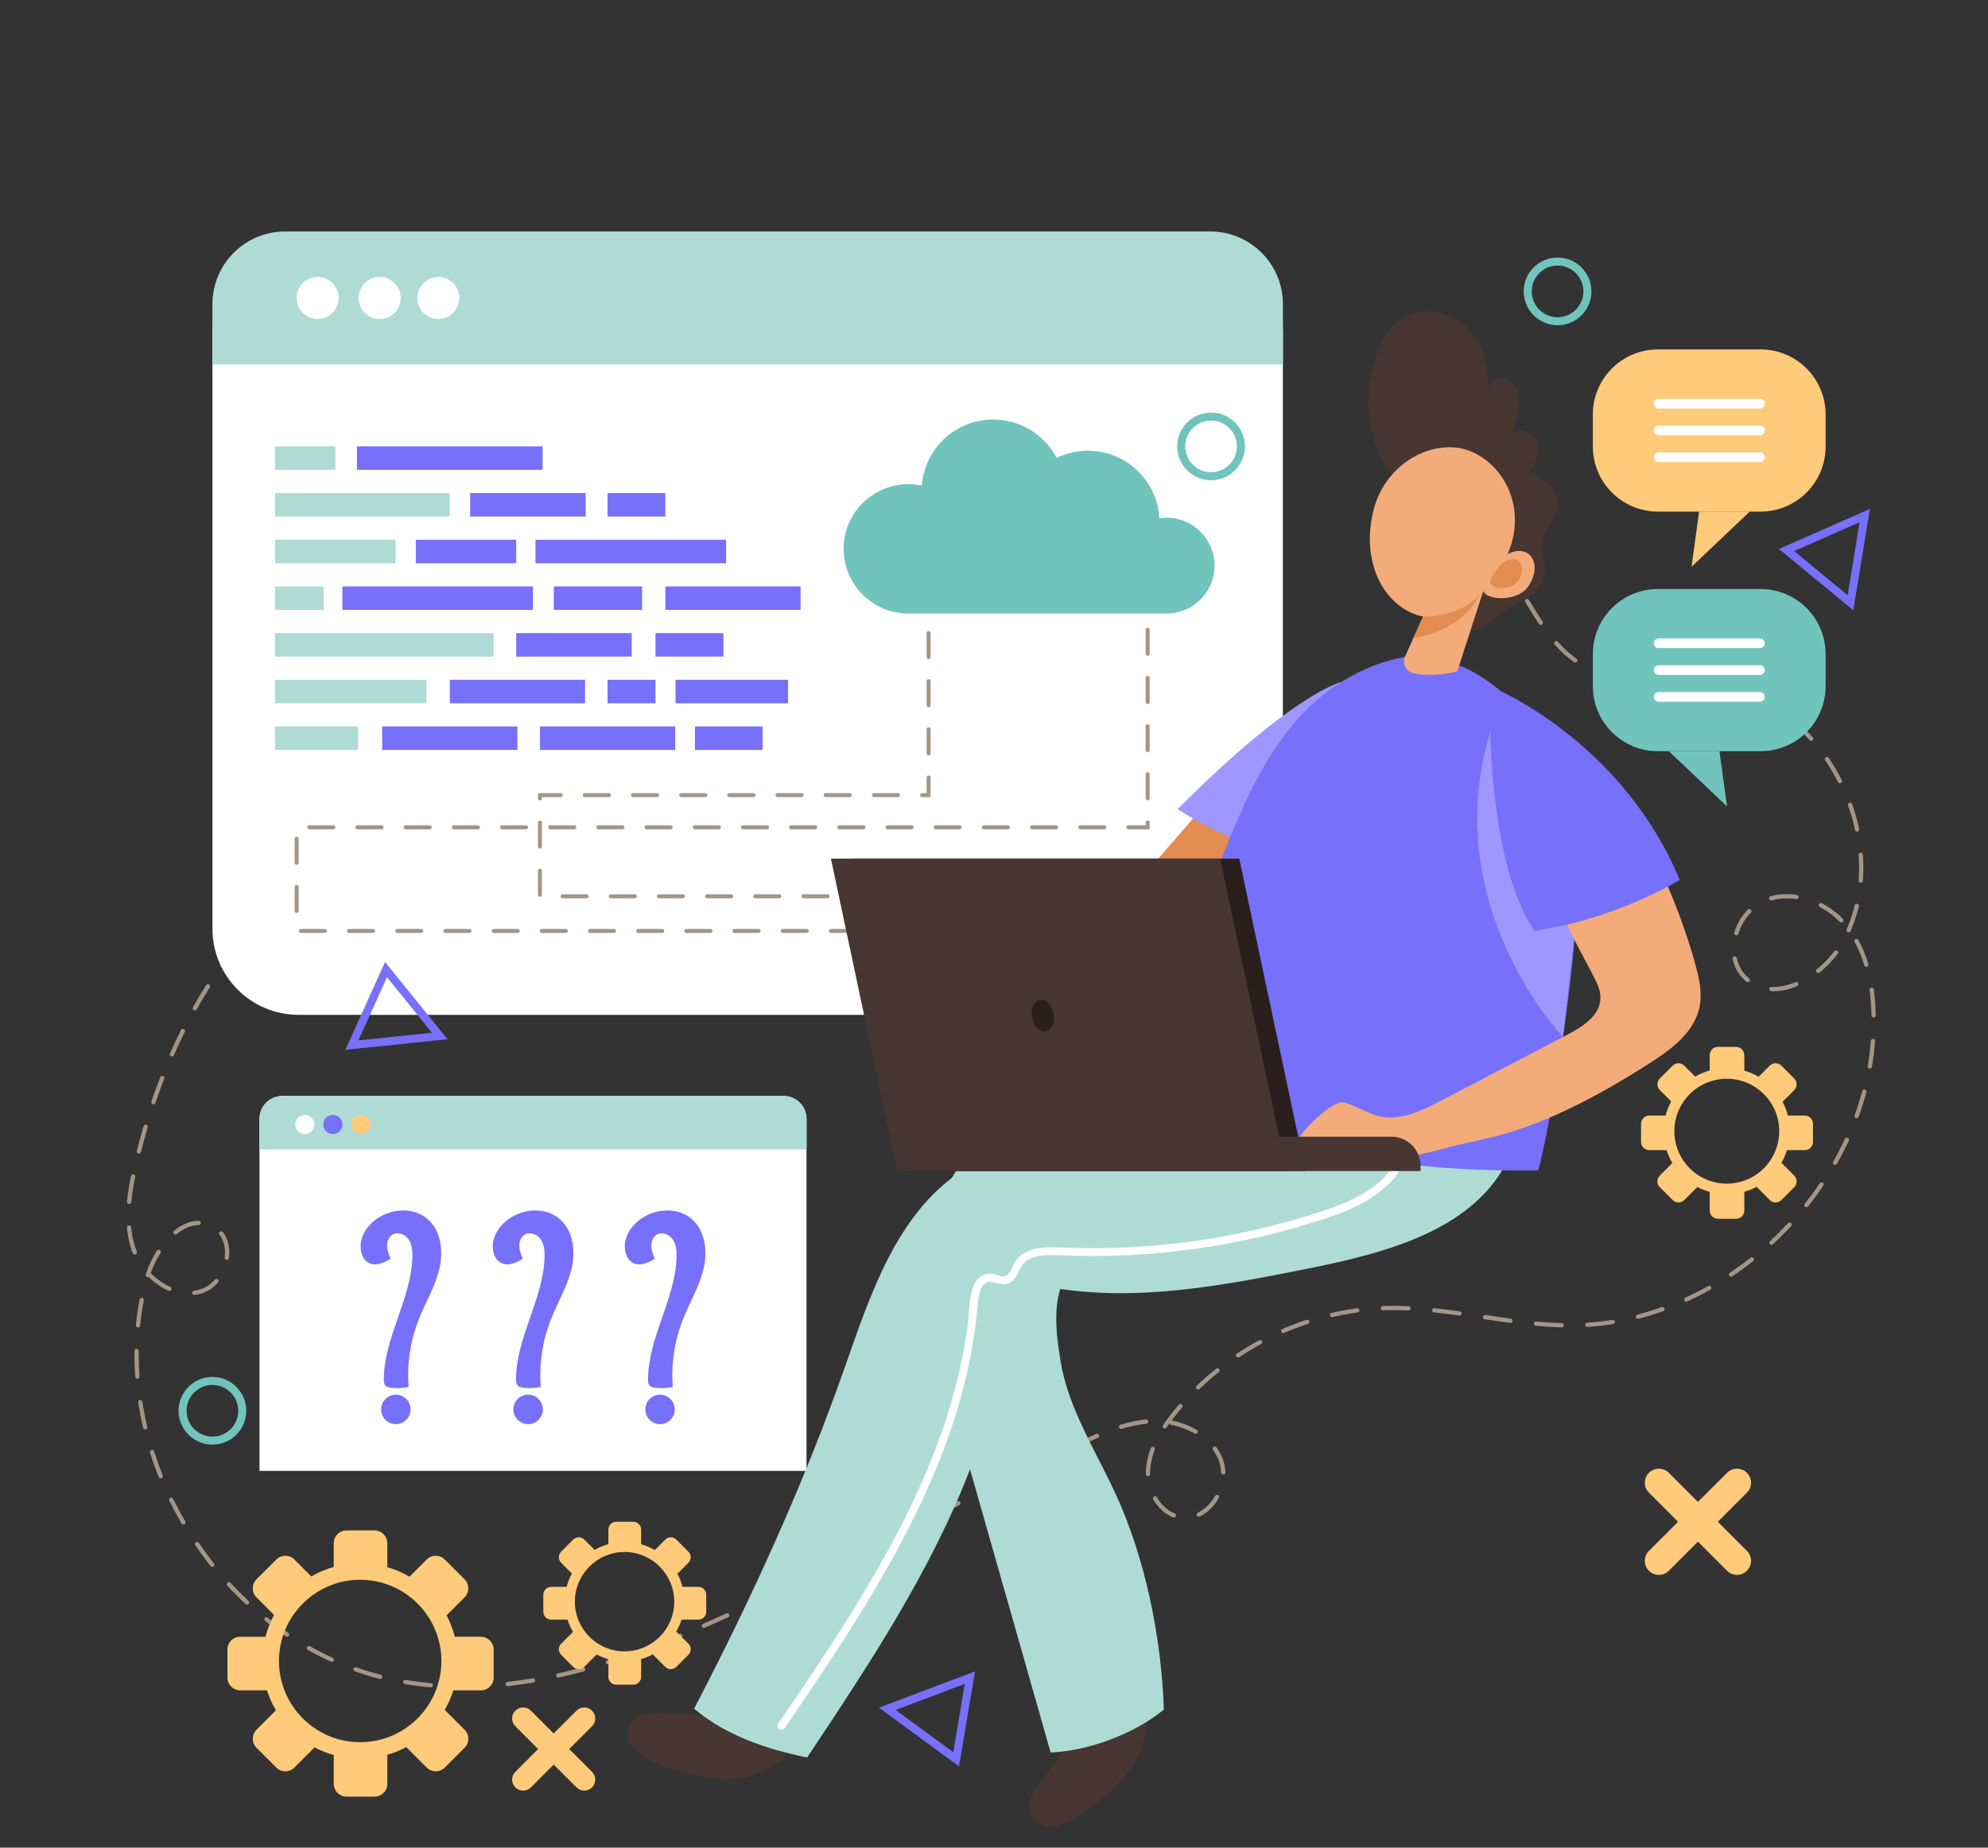 <svg width="170" height="158" viewBox="0 0 170 158" fill="none" xmlns="http://www.w3.org/2000/svg">
<rect x="0" y="0" width="170" height="158" fill="#333333" stroke="none"/>
<g clip-path="url(#clip0_594_10087)">
<path d="M39.562 144.414C39.383 144.414 39.204 144.413 39.025 144.41C38.924 144.408 38.843 144.325 38.845 144.224C38.847 144.122 38.915 144.046 39.031 144.044C39.754 144.056 40.486 144.044 41.214 144.006C41.309 144.004 41.401 144.079 41.406 144.18C41.411 144.281 41.333 144.367 41.232 144.372C40.677 144.4 40.115 144.414 39.562 144.414ZM36.836 144.296C36.83 144.296 36.825 144.296 36.819 144.295C36.082 144.23 35.345 144.136 34.627 144.017C34.528 144.001 34.46 143.907 34.477 143.807C34.493 143.707 34.586 143.639 34.687 143.656C35.396 143.774 36.124 143.866 36.852 143.931C36.953 143.94 37.027 144.029 37.018 144.13C37.009 144.224 36.93 144.296 36.836 144.296ZM43.411 144.193C43.319 144.193 43.24 144.124 43.229 144.031C43.218 143.93 43.29 143.84 43.391 143.828C44.1 143.749 44.828 143.646 45.554 143.523C45.655 143.508 45.748 143.573 45.765 143.673C45.782 143.772 45.715 143.867 45.615 143.884C44.883 144.007 44.148 144.112 43.432 144.192C43.425 144.193 43.418 144.193 43.411 144.193ZM32.507 143.574C32.492 143.574 32.477 143.573 32.462 143.569C31.754 143.389 31.042 143.173 30.346 142.927C30.251 142.893 30.201 142.789 30.234 142.693C30.268 142.598 30.373 142.549 30.468 142.582C31.153 142.824 31.855 143.037 32.552 143.214C32.65 143.238 32.709 143.338 32.684 143.436C32.663 143.519 32.589 143.574 32.507 143.574ZM47.739 143.464C47.655 143.464 47.58 143.405 47.561 143.32C47.539 143.221 47.601 143.124 47.7 143.102C48.39 142.949 49.105 142.773 49.824 142.58C49.921 142.554 50.022 142.612 50.048 142.709C50.074 142.807 50.017 142.907 49.919 142.933C49.195 143.128 48.475 143.305 47.779 143.459C47.765 143.462 47.752 143.464 47.739 143.464ZM51.98 142.328C51.902 142.328 51.83 142.278 51.805 142.199C51.775 142.102 51.829 142 51.925 141.97C52.604 141.758 53.303 141.527 54.004 141.282C54.1 141.249 54.204 141.299 54.238 141.395C54.271 141.49 54.221 141.595 54.125 141.628C53.42 141.874 52.716 142.107 52.034 142.319C52.016 142.325 51.997 142.328 51.98 142.328ZM28.372 142.115C28.347 142.115 28.321 142.11 28.296 142.099C27.633 141.796 26.97 141.458 26.326 141.095C26.238 141.046 26.207 140.934 26.257 140.846C26.306 140.758 26.417 140.727 26.506 140.777C27.14 141.135 27.794 141.467 28.448 141.766C28.54 141.808 28.581 141.916 28.539 142.008C28.508 142.075 28.442 142.115 28.372 142.115ZM56.127 140.883C56.053 140.883 55.984 140.838 55.956 140.765C55.92 140.671 55.967 140.565 56.062 140.529C56.721 140.277 57.407 140.004 58.099 139.719C58.191 139.681 58.299 139.726 58.338 139.819C58.376 139.913 58.332 140.02 58.238 140.058C57.544 140.344 56.855 140.617 56.193 140.871C56.171 140.879 56.148 140.883 56.127 140.883ZM24.55 139.962C24.515 139.962 24.479 139.952 24.448 139.931C23.845 139.523 23.246 139.081 22.669 138.618C22.59 138.555 22.577 138.44 22.641 138.361C22.704 138.283 22.819 138.269 22.898 138.333C23.468 138.789 24.058 139.225 24.653 139.628C24.737 139.684 24.759 139.798 24.702 139.882C24.666 139.934 24.609 139.962 24.55 139.962ZM60.19 139.215C60.12 139.215 60.052 139.174 60.023 139.105C59.982 139.012 60.025 138.904 60.117 138.864C60.788 138.572 61.456 138.273 62.121 137.969C62.213 137.929 62.321 137.968 62.363 138.06C62.405 138.152 62.364 138.261 62.272 138.303C61.605 138.607 60.936 138.906 60.263 139.2C60.24 139.21 60.215 139.215 60.19 139.215ZM64.19 137.395C64.121 137.395 64.055 137.356 64.024 137.289C63.981 137.198 64.02 137.089 64.112 137.046C64.776 136.733 65.436 136.416 66.094 136.099C66.184 136.055 66.294 136.093 66.338 136.184C66.382 136.276 66.344 136.385 66.253 136.429C65.594 136.747 64.933 137.063 64.268 137.377C64.243 137.389 64.216 137.395 64.19 137.395ZM21.123 137.221C21.078 137.221 21.034 137.204 20.998 137.171C20.464 136.672 19.941 136.144 19.442 135.602C19.374 135.528 19.378 135.412 19.453 135.344C19.527 135.275 19.643 135.28 19.712 135.354C20.204 135.889 20.721 136.41 21.248 136.904C21.322 136.973 21.326 137.089 21.257 137.163C21.221 137.201 21.172 137.221 21.123 137.221ZM68.251 135.457L68.148 135.304L68.068 135.139L68.092 135.128L70.041 134.174C70.131 134.129 70.241 134.167 70.285 134.258C70.33 134.349 70.292 134.458 70.201 134.503L68.251 135.457ZM18.15 133.991C18.096 133.991 18.043 133.968 18.007 133.922C17.552 133.35 17.111 132.751 16.697 132.144C16.64 132.06 16.661 131.946 16.745 131.89C16.828 131.832 16.942 131.854 16.999 131.938C17.409 132.538 17.844 133.129 18.294 133.695C18.357 133.774 18.343 133.889 18.264 133.952C18.23 133.979 18.19 133.991 18.15 133.991ZM72.094 133.556C72.026 133.556 71.961 133.519 71.929 133.453C71.885 133.362 71.922 133.253 72.013 133.208L73.986 132.243C74.077 132.198 74.186 132.236 74.231 132.327C74.276 132.418 74.238 132.527 74.147 132.572L72.174 133.537C72.148 133.55 72.121 133.556 72.094 133.556ZM76.04 131.625C75.972 131.625 75.907 131.588 75.875 131.523C75.83 131.432 75.868 131.322 75.959 131.278L77.932 130.313C78.022 130.268 78.132 130.305 78.177 130.397C78.221 130.487 78.184 130.597 78.093 130.641L76.12 131.607C76.094 131.619 76.066 131.625 76.04 131.625ZM15.676 130.366C15.613 130.366 15.552 130.333 15.518 130.275C15.149 129.641 14.798 128.986 14.476 128.327C14.431 128.236 14.469 128.126 14.56 128.082C14.65 128.037 14.76 128.075 14.805 128.166C15.123 128.817 15.47 129.464 15.834 130.09C15.885 130.178 15.855 130.29 15.768 130.34C15.739 130.358 15.707 130.366 15.676 130.366ZM100.38 129.768C100.358 129.768 100.335 129.764 100.312 129.754C99.629 129.479 99.044 128.954 98.619 128.236C98.568 128.149 98.596 128.037 98.683 127.985C98.77 127.933 98.882 127.963 98.933 128.049C99.318 128.698 99.841 129.17 100.449 129.415C100.542 129.452 100.588 129.56 100.55 129.653C100.522 129.724 100.453 129.768 100.38 129.768ZM102.51 129.703C102.442 129.703 102.376 129.665 102.345 129.599C102.301 129.508 102.34 129.398 102.432 129.355C103.016 129.076 103.539 128.568 103.906 127.924C103.955 127.837 104.067 127.805 104.155 127.856C104.243 127.905 104.274 128.018 104.223 128.105C103.82 128.813 103.24 129.374 102.589 129.685C102.564 129.697 102.537 129.703 102.51 129.703ZM79.985 129.695C79.918 129.695 79.852 129.657 79.821 129.592C79.776 129.501 79.814 129.392 79.905 129.347L81.878 128.382C81.968 128.337 82.078 128.375 82.123 128.466C82.167 128.557 82.129 128.666 82.038 128.711L80.066 129.676C80.04 129.689 80.012 129.695 79.985 129.695ZM83.931 127.764C83.864 127.764 83.798 127.727 83.767 127.662C83.722 127.571 83.76 127.461 83.851 127.417L85.824 126.452C85.914 126.408 86.024 126.444 86.069 126.536C86.113 126.626 86.076 126.736 85.984 126.78L84.012 127.746C83.986 127.758 83.958 127.764 83.931 127.764ZM13.747 126.424C13.674 126.424 13.606 126.381 13.577 126.309C13.302 125.626 13.05 124.927 12.828 124.231C12.798 124.135 12.851 124.031 12.947 124.001C13.044 123.97 13.147 124.023 13.177 124.12C13.396 124.807 13.645 125.498 13.916 126.173C13.954 126.267 13.909 126.373 13.815 126.411C13.793 126.42 13.77 126.424 13.747 126.424ZM98.172 126.237C98.073 126.237 97.991 126.159 97.989 126.059L97.987 125.936C97.987 125.88 97.988 125.823 97.991 125.767C98.016 125.142 98.154 124.495 98.402 123.844C98.438 123.75 98.544 123.701 98.638 123.738C98.733 123.774 98.78 123.88 98.744 123.974C98.51 124.588 98.38 125.196 98.356 125.782C98.354 125.833 98.353 125.885 98.353 125.936L98.355 126.049C98.357 126.15 98.277 126.234 98.177 126.237C98.175 126.237 98.173 126.237 98.172 126.237ZM104.606 126.097C104.508 126.097 104.426 126.019 104.423 125.92C104.414 125.587 104.354 125.267 104.246 124.969C104.121 124.621 103.947 124.29 103.728 123.984C103.67 123.901 103.689 123.787 103.771 123.728C103.854 123.67 103.968 123.689 104.027 123.771C104.264 124.104 104.454 124.466 104.591 124.844C104.711 125.179 104.778 125.537 104.79 125.909C104.793 126.01 104.713 126.094 104.612 126.097C104.61 126.097 104.608 126.097 104.606 126.097ZM87.877 125.834C87.809 125.834 87.744 125.797 87.712 125.731C87.668 125.641 87.705 125.531 87.796 125.487L89.769 124.521C89.86 124.478 89.97 124.514 90.014 124.605C90.059 124.696 90.021 124.806 89.93 124.85L87.957 125.815C87.931 125.828 87.904 125.834 87.877 125.834ZM91.822 123.903C91.755 123.903 91.689 123.866 91.658 123.801C91.614 123.71 91.651 123.6 91.742 123.556C92.408 123.23 93.061 122.913 93.737 122.618C93.829 122.578 93.937 122.619 93.978 122.712C94.018 122.804 93.976 122.913 93.884 122.953C93.215 123.246 92.565 123.561 91.903 123.884C91.877 123.897 91.85 123.903 91.822 123.903ZM102.248 122.612C102.217 122.612 102.186 122.604 102.157 122.588C101.565 122.246 100.875 121.99 100.162 121.848C100.087 121.833 100.032 121.774 100.018 121.702C99.927 121.829 99.84 121.953 99.756 122.077C99.699 122.161 99.585 122.184 99.502 122.127C99.418 122.071 99.396 121.957 99.452 121.873C99.658 121.569 99.881 121.263 100.135 120.938C100.353 120.66 100.579 120.384 100.807 120.118C100.872 120.042 100.988 120.033 101.065 120.099C101.142 120.164 101.151 120.28 101.085 120.357C100.86 120.619 100.638 120.89 100.424 121.163C100.338 121.273 100.256 121.38 100.176 121.486C100.196 121.484 100.214 121.485 100.234 121.489C100.997 121.641 101.705 121.904 102.34 122.271C102.428 122.321 102.458 122.433 102.407 122.521C102.373 122.579 102.312 122.612 102.248 122.612ZM12.416 122.242C12.333 122.242 12.258 122.186 12.238 122.101C12.068 121.383 11.926 120.654 11.814 119.932C11.798 119.833 11.867 119.739 11.966 119.724C12.066 119.709 12.16 119.776 12.175 119.877C12.286 120.588 12.427 121.308 12.594 122.017C12.617 122.115 12.556 122.214 12.458 122.237C12.444 122.241 12.43 122.242 12.416 122.242ZM95.865 122.195C95.786 122.195 95.714 122.144 95.689 122.065C95.66 121.969 95.714 121.866 95.811 121.837C96.581 121.603 97.295 121.456 97.994 121.388C98.094 121.384 98.184 121.452 98.194 121.553C98.204 121.654 98.13 121.743 98.03 121.753C97.355 121.818 96.664 121.96 95.918 122.187C95.9 122.193 95.882 122.195 95.865 122.195ZM102.454 118.824C102.406 118.824 102.358 118.806 102.322 118.768C102.252 118.696 102.254 118.58 102.327 118.51C102.855 118.001 103.414 117.51 103.99 117.05C104.068 116.987 104.183 117 104.247 117.078C104.31 117.157 104.297 117.272 104.218 117.336C103.652 117.789 103.101 118.273 102.581 118.773C102.545 118.807 102.5 118.824 102.454 118.824ZM11.746 117.906C11.651 117.906 11.57 117.833 11.563 117.736C11.517 117.102 11.494 116.462 11.494 115.834C11.494 115.732 11.495 115.629 11.496 115.527C11.497 115.426 11.579 115.346 11.679 115.346C11.68 115.346 11.68 115.346 11.681 115.346C11.782 115.347 11.863 115.43 11.862 115.531C11.861 115.632 11.86 115.733 11.86 115.835C11.86 116.453 11.883 117.085 11.928 117.71C11.936 117.811 11.86 117.899 11.759 117.906C11.755 117.906 11.75 117.906 11.746 117.906ZM105.879 116.083C105.819 116.083 105.761 116.054 105.726 116.001C105.67 115.917 105.693 115.803 105.777 115.748C106.388 115.344 107.026 114.961 107.675 114.611C107.764 114.562 107.875 114.596 107.923 114.685C107.971 114.774 107.938 114.885 107.849 114.933C107.209 115.279 106.581 115.655 105.979 116.053C105.948 116.074 105.913 116.083 105.879 116.083ZM109.738 113.998C109.667 113.998 109.6 113.957 109.57 113.887C109.53 113.794 109.573 113.687 109.666 113.647C110.341 113.356 111.037 113.093 111.734 112.864C111.83 112.833 111.934 112.885 111.966 112.981C111.997 113.077 111.945 113.18 111.849 113.212C111.162 113.437 110.476 113.697 109.81 113.983C109.787 113.993 109.762 113.998 109.738 113.998ZM11.801 113.52C11.795 113.52 11.789 113.519 11.783 113.519C11.682 113.509 11.608 113.419 11.619 113.318C11.692 112.584 11.799 111.848 11.937 111.129C11.956 111.03 12.052 110.964 12.151 110.984C12.25 111.003 12.315 111.099 12.296 111.199C12.16 111.906 12.055 112.632 11.983 113.355C11.973 113.449 11.894 113.52 11.801 113.52ZM133.54 113.511C133.539 113.511 133.537 113.511 133.535 113.511C132.84 113.491 132.119 113.447 131.332 113.375C131.231 113.365 131.157 113.276 131.167 113.176C131.176 113.075 131.269 112.999 131.366 113.01C132.145 113.082 132.858 113.126 133.545 113.145C133.647 113.147 133.726 113.232 133.723 113.333C133.721 113.432 133.639 113.511 133.54 113.511ZM135.737 113.474C135.642 113.474 135.561 113.4 135.555 113.303C135.548 113.202 135.625 113.115 135.726 113.109C136.444 113.062 137.173 112.98 137.89 112.864C137.989 112.849 138.083 112.916 138.1 113.015C138.116 113.115 138.048 113.209 137.948 113.225C137.219 113.343 136.48 113.427 135.749 113.473C135.745 113.474 135.741 113.474 135.737 113.474ZM129.167 113.126C129.159 113.126 129.151 113.126 129.143 113.124C128.417 113.028 127.691 112.922 126.966 112.815C126.865 112.801 126.796 112.708 126.811 112.608C126.826 112.508 126.922 112.439 127.019 112.453C127.743 112.56 128.466 112.666 129.191 112.762C129.291 112.775 129.361 112.867 129.348 112.967C129.336 113.059 129.257 113.126 129.167 113.126ZM140.068 112.777C139.986 112.777 139.912 112.723 139.891 112.64C139.866 112.543 139.925 112.443 140.022 112.417C140.719 112.238 141.42 112.023 142.106 111.78C142.202 111.746 142.306 111.796 142.34 111.89C142.374 111.986 142.324 112.09 142.229 112.124C141.533 112.372 140.821 112.59 140.114 112.772C140.098 112.776 140.083 112.777 140.068 112.777ZM113.906 112.632C113.823 112.632 113.747 112.575 113.728 112.49C113.706 112.392 113.767 112.293 113.866 112.271C114.586 112.105 115.318 111.972 116.042 111.875C116.142 111.859 116.234 111.932 116.248 112.032C116.261 112.132 116.191 112.224 116.09 112.237C115.378 112.333 114.656 112.464 113.947 112.627C113.934 112.631 113.92 112.632 113.906 112.632ZM124.819 112.502C124.81 112.502 124.802 112.501 124.793 112.5C123.964 112.385 123.273 112.3 122.62 112.232C122.519 112.222 122.446 112.131 122.457 112.031C122.467 111.931 122.56 111.858 122.658 111.868C123.316 111.936 124.01 112.022 124.844 112.138C124.944 112.152 125.014 112.244 125 112.344C124.987 112.436 124.909 112.502 124.819 112.502ZM120.449 112.064C120.447 112.064 120.444 112.064 120.441 112.064C119.79 112.035 119.168 112.027 118.551 112.042L118.261 112.051C118.162 112.052 118.075 111.976 118.071 111.875C118.067 111.774 118.146 111.689 118.247 111.685L118.542 111.676C119.169 111.661 119.798 111.669 120.457 111.698C120.558 111.703 120.637 111.789 120.632 111.89C120.627 111.988 120.547 112.064 120.449 112.064ZM144.201 111.312C144.132 111.312 144.066 111.272 144.035 111.205C143.993 111.113 144.034 111.004 144.126 110.963C144.781 110.664 145.436 110.333 146.071 109.978C146.158 109.928 146.271 109.96 146.32 110.048C146.37 110.137 146.338 110.248 146.25 110.297C145.605 110.657 144.942 110.993 144.277 111.296C144.252 111.307 144.227 111.312 144.201 111.312ZM16.625 110.734C16.534 110.734 16.455 110.667 16.443 110.574C16.43 110.474 16.501 110.383 16.601 110.369C16.749 110.35 16.897 110.321 17.044 110.283C17.543 110.151 18.003 109.853 18.377 109.422C18.443 109.346 18.559 109.338 18.635 109.403C18.711 109.469 18.72 109.585 18.654 109.662C18.232 110.149 17.707 110.486 17.137 110.637C16.975 110.68 16.811 110.712 16.648 110.732C16.64 110.734 16.633 110.734 16.625 110.734ZM14.483 110.396C14.458 110.396 14.433 110.391 14.409 110.38C13.8 110.112 13.217 109.705 12.71 109.198C12.67 109.216 12.624 109.219 12.579 109.205C12.483 109.173 12.431 109.07 12.462 108.974C12.69 108.278 13.02 107.578 13.417 106.95C13.471 106.865 13.584 106.839 13.67 106.893C13.755 106.948 13.78 107.06 13.726 107.146C13.389 107.679 13.102 108.267 12.889 108.858C13.382 109.371 13.957 109.78 14.557 110.045C14.649 110.086 14.692 110.194 14.65 110.287C14.62 110.355 14.553 110.396 14.483 110.396ZM148.032 109.173C147.973 109.173 147.915 109.145 147.88 109.093C147.824 109.008 147.846 108.895 147.93 108.839C148.529 108.438 149.123 108.006 149.694 107.555C149.773 107.493 149.889 107.506 149.951 107.586C150.014 107.665 150 107.78 149.921 107.843C149.341 108.3 148.74 108.737 148.134 109.143C148.103 109.164 148.068 109.173 148.032 109.173ZM19.394 107.744C19.386 107.744 19.378 107.744 19.37 107.743C19.27 107.73 19.199 107.638 19.213 107.538C19.232 107.39 19.242 107.243 19.241 107.1C19.241 106.509 19.079 105.985 18.772 105.588C18.71 105.508 18.724 105.393 18.805 105.331C18.884 105.268 18.999 105.283 19.061 105.364C19.419 105.826 19.608 106.427 19.608 107.1C19.608 107.259 19.597 107.422 19.575 107.586C19.564 107.677 19.485 107.744 19.394 107.744ZM11.529 107.284C11.457 107.284 11.388 107.241 11.359 107.17C11.329 107.095 11.301 107.021 11.274 106.946C11.059 106.341 10.915 105.682 10.848 104.987C10.838 104.887 10.912 104.797 11.012 104.787C11.117 104.78 11.202 104.851 11.212 104.952C11.276 105.616 11.413 106.246 11.619 106.823C11.644 106.893 11.67 106.963 11.698 107.032C11.736 107.125 11.691 107.232 11.597 107.27C11.575 107.28 11.552 107.284 11.529 107.284ZM151.478 106.456C151.429 106.456 151.379 106.436 151.343 106.397C151.275 106.323 151.279 106.207 151.354 106.139C151.887 105.647 152.407 105.128 152.9 104.599C152.969 104.525 153.085 104.521 153.159 104.59C153.233 104.659 153.237 104.774 153.168 104.848C152.669 105.385 152.142 105.91 151.602 106.408C151.567 106.44 151.523 106.456 151.478 106.456ZM15 105.574C14.947 105.574 14.894 105.551 14.858 105.507C14.794 105.428 14.806 105.313 14.885 105.249C15.576 104.689 16.285 104.401 16.992 104.394C16.992 104.394 16.993 104.394 16.994 104.394C17.094 104.394 17.176 104.475 17.177 104.576C17.178 104.677 17.097 104.759 16.996 104.76C16.373 104.766 15.741 105.026 15.116 105.533C15.082 105.561 15.041 105.574 15 105.574ZM154.467 103.243C154.427 103.243 154.387 103.23 154.353 103.203C154.274 103.14 154.261 103.025 154.324 102.946C154.776 102.378 155.211 101.786 155.616 101.187C155.672 101.104 155.786 101.081 155.87 101.138C155.954 101.194 155.976 101.308 155.919 101.392C155.509 101.998 155.069 102.598 154.61 103.173C154.574 103.219 154.521 103.243 154.467 103.243ZM11.043 102.959C11.037 102.959 11.031 102.959 11.026 102.959C10.925 102.949 10.851 102.86 10.861 102.759C10.923 102.099 11.034 101.383 11.2 100.57C11.221 100.471 11.317 100.406 11.416 100.428C11.516 100.448 11.579 100.545 11.559 100.644C11.395 101.444 11.286 102.147 11.225 102.793C11.216 102.888 11.137 102.959 11.043 102.959ZM156.925 99.606C156.894 99.606 156.863 99.598 156.835 99.582C156.747 99.533 156.716 99.421 156.766 99.333C157.125 98.7 157.46 98.047 157.763 97.393C157.805 97.301 157.915 97.261 158.005 97.303C158.097 97.346 158.137 97.454 158.095 97.546C157.788 98.21 157.448 98.871 157.085 99.513C157.051 99.573 156.989 99.606 156.925 99.606ZM11.877 98.651C11.862 98.651 11.847 98.65 11.832 98.646C11.734 98.621 11.674 98.522 11.699 98.424C11.88 97.711 12.075 96.996 12.281 96.298C12.31 96.201 12.411 96.146 12.508 96.174C12.605 96.203 12.661 96.305 12.632 96.401C12.428 97.095 12.233 97.805 12.054 98.513C12.033 98.596 11.958 98.651 11.877 98.651ZM158.765 95.622C158.744 95.622 158.723 95.619 158.703 95.611C158.608 95.576 158.559 95.472 158.593 95.377C158.841 94.693 159.062 93.994 159.247 93.298C159.274 93.2 159.375 93.143 159.471 93.168C159.569 93.194 159.627 93.294 159.601 93.392C159.412 94.099 159.189 94.808 158.937 95.502C158.91 95.576 158.84 95.622 158.765 95.622ZM13.12 94.438C13.101 94.438 13.081 94.434 13.061 94.428C12.965 94.395 12.914 94.292 12.947 94.196C13.184 93.496 13.436 92.799 13.698 92.123C13.734 92.029 13.841 91.983 13.934 92.018C14.029 92.055 14.076 92.161 14.039 92.255C13.78 92.926 13.529 93.619 13.293 94.313C13.268 94.39 13.197 94.438 13.12 94.438ZM159.893 91.384C159.883 91.384 159.872 91.384 159.862 91.382C159.762 91.365 159.695 91.27 159.713 91.171C159.835 90.457 159.924 89.73 159.978 89.01C159.986 88.909 160.074 88.834 160.175 88.841C160.276 88.849 160.351 88.937 160.344 89.037C160.288 89.769 160.197 90.507 160.073 91.232C160.058 91.321 159.981 91.384 159.893 91.384ZM14.705 90.342C14.681 90.342 14.656 90.337 14.632 90.327C14.539 90.286 14.497 90.178 14.538 90.085C14.835 89.408 15.149 88.736 15.47 88.088C15.516 87.997 15.626 87.96 15.716 88.005C15.807 88.05 15.844 88.16 15.799 88.251C15.479 88.894 15.168 89.561 14.873 90.233C14.843 90.301 14.776 90.342 14.705 90.342ZM160.218 87.013C160.119 87.013 160.038 86.934 160.035 86.834C160.018 86.072 159.963 85.342 159.87 84.666C159.857 84.565 159.927 84.473 160.027 84.46C160.13 84.446 160.219 84.516 160.233 84.616C160.327 85.306 160.384 86.049 160.401 86.826C160.404 86.927 160.323 87.011 160.222 87.013C160.221 87.013 160.22 87.013 160.218 87.013ZM16.66 86.411C16.63 86.411 16.599 86.404 16.57 86.388C16.482 86.338 16.451 86.227 16.5 86.138C16.861 85.494 17.242 84.856 17.63 84.244C17.684 84.159 17.797 84.133 17.883 84.187C17.968 84.241 17.993 84.355 17.939 84.44C17.555 85.047 17.178 85.678 16.82 86.318C16.786 86.377 16.724 86.411 16.66 86.411ZM151.66 84.768C151.593 84.768 151.527 84.766 151.461 84.763C151.36 84.757 151.282 84.671 151.287 84.571C151.291 84.47 151.375 84.39 151.478 84.397C152.135 84.43 152.819 84.292 153.537 83.992C153.629 83.954 153.737 83.997 153.776 84.091C153.815 84.184 153.771 84.291 153.677 84.33C152.983 84.62 152.304 84.768 151.66 84.768ZM149.455 83.991C149.414 83.991 149.373 83.977 149.338 83.949C149.26 83.883 149.182 83.814 149.106 83.74C148.625 83.272 148.308 82.688 148.162 82.004C148.14 81.905 148.203 81.808 148.302 81.787C148.402 81.765 148.499 81.829 148.52 81.927C148.65 82.54 148.933 83.061 149.361 83.477C149.43 83.544 149.501 83.608 149.572 83.667C149.65 83.732 149.661 83.847 149.596 83.925C149.56 83.969 149.508 83.991 149.455 83.991ZM155.48 83.21C155.427 83.21 155.374 83.187 155.338 83.142C155.274 83.064 155.287 82.948 155.365 82.885C155.928 82.431 156.43 81.912 156.859 81.343C156.92 81.262 157.035 81.246 157.115 81.307C157.196 81.368 157.212 81.483 157.151 81.563C156.705 82.156 156.181 82.697 155.595 83.17C155.561 83.197 155.521 83.21 155.48 83.21ZM19.012 82.705C18.976 82.705 18.938 82.694 18.906 82.671C18.824 82.612 18.805 82.497 18.864 82.415C19.295 81.815 19.746 81.225 20.204 80.662C20.268 80.584 20.384 80.572 20.461 80.636C20.54 80.7 20.552 80.815 20.488 80.893C20.034 81.45 19.588 82.034 19.161 82.628C19.125 82.678 19.069 82.705 19.012 82.705ZM159.595 82.677C159.516 82.677 159.444 82.626 159.419 82.547C159.203 81.827 158.926 81.157 158.596 80.557C158.547 80.468 158.579 80.357 158.668 80.308C158.756 80.259 158.868 80.291 158.916 80.38C159.259 81.003 159.546 81.697 159.77 82.441C159.799 82.538 159.744 82.64 159.648 82.669C159.63 82.675 159.612 82.677 159.595 82.677ZM148.475 79.98C148.457 79.98 148.439 79.978 148.42 79.972C148.324 79.941 148.271 79.838 148.301 79.742C148.534 79.006 148.932 78.333 149.453 77.796C149.523 77.724 149.639 77.721 149.712 77.792C149.784 77.862 149.786 77.978 149.716 78.051C149.235 78.547 148.866 79.17 148.65 79.853C148.625 79.931 148.553 79.98 148.475 79.98ZM158.085 79.73C158.06 79.73 158.036 79.725 158.012 79.715C157.919 79.675 157.876 79.567 157.917 79.475C158.2 78.818 158.43 78.128 158.6 77.423C158.624 77.325 158.722 77.263 158.821 77.288C158.919 77.312 158.98 77.411 158.956 77.509C158.781 78.234 158.544 78.944 158.253 79.62C158.223 79.689 158.155 79.73 158.085 79.73ZM21.787 79.304C21.742 79.304 21.698 79.288 21.662 79.255C21.588 79.186 21.584 79.071 21.653 78.996C22.157 78.455 22.681 77.928 23.211 77.431C23.285 77.362 23.4 77.366 23.469 77.44C23.539 77.513 23.535 77.629 23.461 77.698C22.937 78.19 22.419 78.71 21.921 79.246C21.885 79.284 21.836 79.304 21.787 79.304ZM157.461 78.887C157.413 78.887 157.367 78.869 157.33 78.833C156.827 78.324 156.251 77.897 155.617 77.563C155.528 77.515 155.494 77.405 155.541 77.315C155.588 77.225 155.699 77.191 155.788 77.239C156.455 77.591 157.061 78.04 157.591 78.575C157.662 78.647 157.661 78.763 157.59 78.834C157.553 78.869 157.507 78.887 157.461 78.887ZM151.453 77.006C151.372 77.006 151.299 76.953 151.276 76.872C151.249 76.775 151.306 76.674 151.403 76.647C152.11 76.45 152.877 76.408 153.656 76.525C153.756 76.54 153.825 76.633 153.81 76.733C153.795 76.834 153.7 76.903 153.602 76.887C152.874 76.778 152.158 76.816 151.501 76.999C151.485 77.004 151.469 77.006 151.453 77.006ZM24.991 76.305C24.937 76.305 24.884 76.281 24.848 76.237C24.785 76.158 24.797 76.043 24.875 75.979C25.448 75.515 26.043 75.069 26.643 74.653C26.726 74.596 26.84 74.616 26.897 74.7C26.955 74.782 26.934 74.897 26.851 74.954C26.259 75.365 25.671 75.805 25.105 76.264C25.072 76.291 25.031 76.305 24.991 76.305ZM159.118 75.481C159.113 75.481 159.109 75.481 159.104 75.481C159.003 75.473 158.927 75.385 158.935 75.284C158.962 74.93 158.976 74.566 158.977 74.201C158.977 73.843 158.963 73.479 158.937 73.118C158.929 73.017 159.005 72.93 159.106 72.922C159.205 72.913 159.294 72.99 159.302 73.091C159.329 73.461 159.343 73.834 159.343 74.201C159.342 74.575 159.328 74.949 159.3 75.312C159.293 75.408 159.213 75.481 159.118 75.481ZM158.806 71.116C158.722 71.116 158.646 71.057 158.628 70.971C158.478 70.273 158.278 69.57 158.034 68.884C158 68.789 158.05 68.684 158.145 68.65C158.241 68.617 158.345 68.666 158.379 68.761C158.628 69.463 158.833 70.181 158.986 70.895C159.007 70.994 158.944 71.091 158.845 71.112C158.832 71.115 158.819 71.116 158.806 71.116ZM157.339 66.989C157.273 66.989 157.208 66.952 157.176 66.888C156.849 66.243 156.479 65.613 156.075 65.016C156.018 64.932 156.04 64.818 156.124 64.761C156.207 64.705 156.321 64.726 156.378 64.81C156.791 65.421 157.169 66.064 157.503 66.723C157.549 66.813 157.513 66.923 157.423 66.969C157.396 66.982 157.368 66.989 157.339 66.989ZM154.882 63.361C154.831 63.361 154.781 63.339 154.745 63.299C154.261 62.752 153.741 62.239 153.199 61.775C153.122 61.709 153.113 61.594 153.179 61.517C153.246 61.44 153.361 61.432 153.437 61.497C153.992 61.973 154.524 62.497 155.019 63.056C155.086 63.132 155.079 63.248 155.003 63.315C154.968 63.345 154.925 63.361 154.882 63.361ZM151.553 60.515C151.52 60.515 151.487 60.506 151.456 60.487C150.84 60.098 150.195 59.76 149.54 59.481C149.448 59.441 149.404 59.334 149.444 59.241C149.483 59.148 149.591 59.105 149.684 59.145C150.356 59.431 151.018 59.778 151.651 60.177C151.736 60.231 151.762 60.344 151.708 60.429C151.674 60.485 151.614 60.515 151.553 60.515ZM147.53 58.808C147.516 58.808 147.501 58.807 147.487 58.803C147.084 58.707 146.672 58.631 146.264 58.576C145.972 58.537 145.672 58.505 145.346 58.479C145.245 58.471 145.17 58.382 145.179 58.282C145.187 58.181 145.278 58.11 145.376 58.114C145.708 58.141 146.015 58.173 146.313 58.213C146.733 58.27 147.157 58.348 147.572 58.447C147.67 58.47 147.731 58.569 147.707 58.667C147.688 58.752 147.613 58.808 147.53 58.808ZM143.167 58.384C143.166 58.384 143.165 58.384 143.164 58.384L142.555 58.373C142.023 58.365 141.492 58.356 140.964 58.336C140.863 58.333 140.784 58.248 140.788 58.147C140.791 58.048 140.873 57.97 140.971 57.97C140.973 57.97 140.975 57.97 140.977 57.97C141.503 57.99 142.032 57.998 142.561 58.007L143.171 58.018C143.272 58.02 143.352 58.103 143.35 58.204C143.348 58.305 143.267 58.384 143.167 58.384ZM138.782 58.16C138.774 58.16 138.765 58.159 138.756 58.158C137.95 58.045 137.241 57.878 136.588 57.648C136.492 57.614 136.442 57.509 136.476 57.414C136.51 57.318 136.615 57.269 136.709 57.302C137.339 57.524 138.025 57.686 138.808 57.796C138.908 57.81 138.977 57.902 138.963 58.002C138.95 58.094 138.872 58.16 138.782 58.16ZM134.702 56.659C134.666 56.659 134.629 56.648 134.597 56.625C134.02 56.218 133.48 55.727 132.946 55.123C132.879 55.047 132.886 54.932 132.962 54.865C133.037 54.798 133.153 54.805 133.22 54.881C133.735 55.462 134.255 55.935 134.808 56.326C134.891 56.384 134.911 56.499 134.852 56.581C134.816 56.632 134.76 56.659 134.702 56.659ZM131.755 53.438C131.696 53.438 131.638 53.41 131.603 53.357C131.187 52.736 130.797 52.094 130.432 51.488C130.38 51.401 130.408 51.289 130.494 51.237C130.582 51.184 130.694 51.213 130.745 51.299C131.108 51.901 131.496 52.539 131.908 53.153C131.964 53.237 131.942 53.351 131.858 53.407C131.826 53.428 131.791 53.438 131.755 53.438ZM129.441 49.703C129.38 49.703 129.321 49.674 129.286 49.619C128.829 48.906 128.427 48.344 128.023 47.848C127.96 47.77 127.971 47.655 128.05 47.591C128.128 47.527 128.243 47.539 128.307 47.617C128.72 48.123 129.129 48.696 129.594 49.421C129.649 49.506 129.624 49.619 129.539 49.674C129.509 49.694 129.474 49.703 129.441 49.703ZM126.618 46.366C126.578 46.366 126.539 46.353 126.505 46.327C126.005 45.932 125.492 45.623 124.938 45.382C124.846 45.342 124.803 45.234 124.843 45.142C124.884 45.049 124.992 45.007 125.085 45.047C125.668 45.3 126.207 45.625 126.732 46.039C126.811 46.102 126.825 46.217 126.762 46.296C126.726 46.342 126.672 46.366 126.618 46.366Z" fill="#A39686"/>
<path d="M68.967 125.781H22.19V95.679C22.19 94.598 23.067 93.722 24.148 93.722H67.01C68.09 93.722 68.967 94.598 68.967 95.679V125.781Z" fill="white"/>
<path d="M68.967 98.288H22.19V95.679C22.19 94.598 23.067 93.722 24.148 93.722H67.01C68.09 93.722 68.967 94.598 68.967 95.679V98.288Z" fill="#AFDBD5"/>
<path d="M26.067 96.981C26.52 96.981 26.886 96.614 26.886 96.162C26.886 95.71 26.52 95.343 26.067 95.343C25.615 95.343 25.248 95.71 25.248 96.162C25.248 96.614 25.615 96.981 26.067 96.981Z" fill="white"/>
<path d="M28.465 96.981C28.918 96.981 29.285 96.614 29.285 96.162C29.285 95.71 28.918 95.343 28.465 95.343C28.013 95.343 27.646 95.71 27.646 96.162C27.646 96.614 28.013 96.981 28.465 96.981Z" fill="#7770FA"/>
<path d="M30.869 96.981C31.321 96.981 31.688 96.614 31.688 96.162C31.688 95.71 31.321 95.343 30.869 95.343C30.416 95.343 30.05 95.71 30.05 96.162C30.05 96.614 30.416 96.981 30.869 96.981Z" fill="#FFCA7A"/>
<path d="M32.843 118.226C32.827 118.136 32.824 118.04 32.824 117.949C32.841 114.359 35.16 111.097 35.264 107.508C35.279 106.981 35.236 106.423 34.94 105.987C34.643 105.551 34.018 105.302 33.566 105.574C33.24 105.77 33.092 106.178 33.103 106.559C33.115 106.939 33.259 107.301 33.401 107.654C32.884 107.946 32.289 108.248 31.721 108.072C30.886 107.814 30.671 106.68 30.956 105.853C31.702 103.687 34.835 102.719 36.593 104.275C37.756 105.304 37.927 107.091 37.548 108.597C37.169 110.102 36.344 111.452 35.782 112.899C35.079 114.706 34.789 116.673 34.941 118.606C34.451 118.707 33.945 118.731 33.447 118.674C33.272 118.655 33.084 118.618 32.964 118.487C32.898 118.414 32.862 118.323 32.843 118.226Z" fill="#7770FA"/>
<path d="M33.85 121.784C34.546 121.784 35.109 121.22 35.109 120.525C35.109 119.83 34.546 119.267 33.85 119.267C33.155 119.267 32.592 119.83 32.592 120.525C32.592 121.22 33.155 121.784 33.85 121.784Z" fill="#7770FA"/>
<path d="M44.146 118.226C44.129 118.136 44.127 118.04 44.127 117.949C44.144 114.359 46.462 111.097 46.567 107.508C46.582 106.981 46.539 106.423 46.242 105.987C45.946 105.551 45.321 105.302 44.869 105.574C44.543 105.77 44.394 106.178 44.406 106.559C44.417 106.939 44.562 107.301 44.704 107.654C44.186 107.946 43.592 108.248 43.024 108.072C42.188 107.814 41.974 106.68 42.259 105.853C43.005 103.687 46.138 102.719 47.896 104.275C49.059 105.304 49.23 107.091 48.851 108.597C48.472 110.102 47.647 111.452 47.084 112.899C46.381 114.706 46.091 116.673 46.243 118.606C45.753 118.707 45.248 118.731 44.75 118.674C44.575 118.655 44.386 118.618 44.267 118.487C44.2 118.414 44.165 118.323 44.146 118.226Z" fill="#7770FA"/>
<path d="M45.162 121.784C45.857 121.784 46.421 121.22 46.421 120.525C46.421 119.83 45.857 119.267 45.162 119.267C44.467 119.267 43.903 119.83 43.903 120.525C43.903 121.22 44.467 121.784 45.162 121.784Z" fill="#7770FA"/>
<path d="M55.434 118.226C55.417 118.136 55.415 118.04 55.415 117.949C55.432 114.359 57.75 111.097 57.855 107.508C57.87 106.981 57.827 106.423 57.53 105.987C57.234 105.551 56.609 105.302 56.157 105.574C55.831 105.77 55.682 106.178 55.694 106.559C55.706 106.939 55.85 107.301 55.992 107.654C55.474 107.946 54.88 108.248 54.312 108.072C53.477 107.814 53.262 106.68 53.547 105.853C54.293 103.687 57.426 102.719 59.184 104.275C60.347 105.304 60.518 107.091 60.139 108.597C59.76 110.102 58.935 111.452 58.373 112.899C57.669 114.706 57.379 116.673 57.531 118.606C57.041 118.707 56.536 118.731 56.038 118.674C55.863 118.655 55.674 118.618 55.555 118.487C55.488 118.414 55.453 118.323 55.434 118.226Z" fill="#7770FA"/>
<path d="M56.441 121.784C57.136 121.784 57.7 121.22 57.7 120.525C57.7 119.83 57.136 119.267 56.441 119.267C55.746 119.267 55.183 119.83 55.183 120.525C55.183 121.22 55.746 121.784 56.441 121.784Z" fill="#7770FA"/>
<path d="M102.339 86.784H25.532C21.464 86.784 18.167 83.487 18.167 79.419V28.316C18.167 24.248 21.465 20.951 25.532 20.951H102.34C106.408 20.951 109.705 24.248 109.705 28.316V79.419C109.705 83.487 106.407 86.784 102.339 86.784Z" fill="white"/>
<path d="M109.705 31.173H18.167V26.006C18.167 22.576 20.948 19.795 24.378 19.795H103.494C106.924 19.795 109.705 22.576 109.705 26.006V31.173H109.705Z" fill="#AFDBD5"/>
<path d="M27.161 27.281C28.154 27.281 28.958 26.476 28.958 25.483C28.958 24.49 28.154 23.686 27.161 23.686C26.168 23.686 25.363 24.49 25.363 25.483C25.363 26.476 26.168 27.281 27.161 27.281Z" fill="white"/>
<path d="M32.465 27.281C33.458 27.281 34.263 26.476 34.263 25.483C34.263 24.49 33.458 23.686 32.465 23.686C31.473 23.686 30.668 24.49 30.668 25.483C30.668 26.476 31.473 27.281 32.465 27.281Z" fill="white"/>
<path d="M37.477 27.281C38.47 27.281 39.275 26.476 39.275 25.483C39.275 24.49 38.47 23.686 37.477 23.686C36.484 23.686 35.68 24.49 35.68 25.483C35.68 26.476 36.484 27.281 37.477 27.281Z" fill="white"/>
<path d="M28.676 38.172H23.52V40.18H28.676V38.172Z" fill="#AFDBD5"/>
<path d="M38.462 42.164H23.52V44.172H38.462V42.164Z" fill="#AFDBD5"/>
<path d="M33.832 46.157H23.52V48.165H33.832V46.157Z" fill="#AFDBD5"/>
<path d="M27.681 50.148H23.52V52.156H27.681V50.148Z" fill="#AFDBD5"/>
<path d="M42.206 54.141H23.52V56.149H42.206V54.141Z" fill="#AFDBD5"/>
<path d="M36.461 58.132H23.52V60.14H36.461V58.132Z" fill="#AFDBD5"/>
<path d="M30.617 62.123H23.52V64.132H30.617V62.123Z" fill="#AFDBD5"/>
<path d="M46.404 38.172H30.523V40.18H46.404V38.172Z" fill="#7770FA"/>
<path d="M50.083 42.164H40.206V44.172H50.083V42.164Z" fill="#7770FA"/>
<path d="M54.018 54.141H44.142V56.149H54.018V54.141Z" fill="#7770FA"/>
<path d="M61.865 54.141H56.055V56.149H61.865V54.141Z" fill="#7770FA"/>
<path d="M56.894 42.164H51.955V44.172H56.894V42.164Z" fill="#7770FA"/>
<path d="M44.143 46.157H35.558V48.165H44.143V46.157Z" fill="#7770FA"/>
<path d="M62.088 46.157H45.791V48.165H62.088V46.157Z" fill="#7770FA"/>
<path d="M45.577 50.148H29.28V52.156H45.577V50.148Z" fill="#7770FA"/>
<path d="M54.906 50.148H47.357V52.156H54.906V50.148Z" fill="#7770FA"/>
<path d="M68.46 50.148H56.895V52.156H68.46V50.148Z" fill="#7770FA"/>
<path d="M44.245 62.123H32.68V64.132H44.245V62.123Z" fill="#7770FA"/>
<path d="M57.739 62.123H46.173V64.132H57.739V62.123Z" fill="#7770FA"/>
<path d="M65.211 62.123H59.428V64.132H65.211V62.123Z" fill="#7770FA"/>
<path d="M50.03 58.132H38.464V60.14H50.03V58.132Z" fill="#7770FA"/>
<path d="M56.054 58.132H51.955V60.14H56.054V58.132Z" fill="#7770FA"/>
<path d="M67.387 58.132H57.769V60.14H67.387V58.132Z" fill="#7770FA"/>
<path d="M99.761 44.272C99.551 44.272 99.345 44.292 99.143 44.323C98.963 41.1 96.293 38.542 93.025 38.542C92.068 38.542 91.163 38.762 90.356 39.152C89.329 37.206 87.286 35.877 84.932 35.877C81.708 35.877 79.067 38.367 78.823 41.528C78.451 41.449 78.066 41.407 77.67 41.407C74.617 41.407 72.141 43.883 72.141 46.937C72.141 49.99 74.617 52.466 77.67 52.466H99.761C102.024 52.466 103.859 50.632 103.859 48.369C103.858 46.106 102.024 44.272 99.761 44.272Z" fill="#70C4BC"/>
<path d="M77.233 79.781H75.173C75.078 79.781 75.001 79.704 75.001 79.609C75.001 79.514 75.078 79.438 75.173 79.438H77.233C77.328 79.438 77.405 79.514 77.405 79.609C77.405 79.704 77.328 79.781 77.233 79.781ZM73.112 79.781H71.052C70.957 79.781 70.88 79.704 70.88 79.609C70.88 79.514 70.957 79.438 71.052 79.438H73.112C73.207 79.438 73.284 79.514 73.284 79.609C73.284 79.704 73.207 79.781 73.112 79.781ZM68.992 79.781H66.932C66.837 79.781 66.76 79.704 66.76 79.609C66.76 79.514 66.837 79.438 66.932 79.438H68.992C69.087 79.438 69.164 79.514 69.164 79.609C69.164 79.704 69.087 79.781 68.992 79.781ZM64.872 79.781H62.811C62.716 79.781 62.639 79.704 62.639 79.609C62.639 79.514 62.716 79.438 62.811 79.438H64.872C64.966 79.438 65.043 79.514 65.043 79.609C65.043 79.704 64.966 79.781 64.872 79.781ZM60.751 79.781H58.691C58.596 79.781 58.519 79.704 58.519 79.609C58.519 79.514 58.596 79.438 58.691 79.438H60.751C60.846 79.438 60.923 79.514 60.923 79.609C60.923 79.704 60.846 79.781 60.751 79.781ZM56.631 79.781H54.571C54.476 79.781 54.399 79.704 54.399 79.609C54.399 79.514 54.476 79.438 54.571 79.438H56.631C56.726 79.438 56.803 79.514 56.803 79.609C56.803 79.704 56.725 79.781 56.631 79.781ZM52.511 79.781H50.45C50.355 79.781 50.278 79.704 50.278 79.609C50.278 79.514 50.355 79.438 50.45 79.438H52.511C52.605 79.438 52.682 79.514 52.682 79.609C52.682 79.704 52.605 79.781 52.511 79.781ZM48.39 79.781H46.33C46.235 79.781 46.158 79.704 46.158 79.609C46.158 79.514 46.235 79.438 46.33 79.438H48.39C48.485 79.438 48.562 79.514 48.562 79.609C48.562 79.704 48.485 79.781 48.39 79.781ZM44.27 79.781H42.209C42.114 79.781 42.038 79.704 42.038 79.609C42.038 79.514 42.114 79.438 42.209 79.438H44.27C44.364 79.438 44.441 79.514 44.441 79.609C44.441 79.704 44.364 79.781 44.27 79.781ZM40.149 79.781H38.089C37.994 79.781 37.917 79.704 37.917 79.609C37.917 79.514 37.994 79.438 38.089 79.438H40.149C40.244 79.438 40.321 79.514 40.321 79.609C40.321 79.704 40.244 79.781 40.149 79.781ZM36.029 79.781H33.968C33.873 79.781 33.797 79.704 33.797 79.609C33.797 79.514 33.873 79.438 33.968 79.438H36.029C36.123 79.438 36.2 79.514 36.2 79.609C36.2 79.704 36.123 79.781 36.029 79.781ZM31.908 79.781H29.848C29.753 79.781 29.677 79.704 29.677 79.609C29.677 79.514 29.753 79.438 29.848 79.438H31.908C32.003 79.438 32.08 79.514 32.08 79.609C32.08 79.704 32.003 79.781 31.908 79.781ZM27.788 79.781H25.727C25.633 79.781 25.556 79.704 25.556 79.609C25.556 79.514 25.633 79.438 25.727 79.438H27.788C27.883 79.438 27.959 79.514 27.959 79.609C27.959 79.704 27.883 79.781 27.788 79.781ZM25.368 78.081C25.273 78.081 25.196 78.004 25.196 77.909V75.849C25.196 75.754 25.273 75.677 25.368 75.677C25.463 75.677 25.54 75.754 25.54 75.849V77.909C25.54 78.004 25.463 78.081 25.368 78.081ZM25.368 73.96C25.273 73.96 25.196 73.883 25.196 73.788V71.728C25.196 71.633 25.273 71.556 25.368 71.556C25.463 71.556 25.54 71.633 25.54 71.728V73.788C25.54 73.883 25.463 73.96 25.368 73.96ZM98.31 70.921H96.496C96.401 70.921 96.324 70.844 96.324 70.749C96.324 70.654 96.401 70.577 96.496 70.577H97.967V70.332C97.967 70.237 98.044 70.16 98.138 70.16C98.233 70.16 98.31 70.237 98.31 70.332V70.921ZM94.436 70.921H92.375C92.28 70.921 92.204 70.844 92.204 70.749C92.204 70.654 92.28 70.577 92.375 70.577H94.436C94.53 70.577 94.607 70.654 94.607 70.749C94.607 70.844 94.53 70.921 94.436 70.921ZM90.315 70.921H88.255C88.16 70.921 88.083 70.844 88.083 70.749C88.083 70.654 88.16 70.577 88.255 70.577H90.315C90.41 70.577 90.487 70.654 90.487 70.749C90.487 70.844 90.41 70.921 90.315 70.921ZM86.195 70.921H84.135C84.04 70.921 83.963 70.844 83.963 70.749C83.963 70.654 84.04 70.577 84.135 70.577H86.195C86.29 70.577 86.366 70.654 86.366 70.749C86.366 70.844 86.29 70.921 86.195 70.921ZM82.074 70.921H80.014C79.919 70.921 79.842 70.844 79.842 70.749C79.842 70.654 79.919 70.577 80.014 70.577H82.074C82.169 70.577 82.246 70.654 82.246 70.749C82.246 70.844 82.169 70.921 82.074 70.921ZM77.954 70.921H75.893C75.799 70.921 75.722 70.844 75.722 70.749C75.722 70.654 75.799 70.577 75.893 70.577H77.954C78.049 70.577 78.126 70.654 78.126 70.749C78.126 70.844 78.049 70.921 77.954 70.921ZM73.834 70.921H71.773C71.678 70.921 71.602 70.844 71.602 70.749C71.602 70.654 71.678 70.577 71.773 70.577H73.834C73.928 70.577 74.005 70.654 74.005 70.749C74.005 70.844 73.928 70.921 73.834 70.921ZM69.713 70.921H67.653C67.558 70.921 67.481 70.844 67.481 70.749C67.481 70.654 67.558 70.577 67.653 70.577H69.713C69.808 70.577 69.885 70.654 69.885 70.749C69.885 70.844 69.808 70.921 69.713 70.921ZM65.593 70.921H63.532C63.437 70.921 63.361 70.844 63.361 70.749C63.361 70.654 63.437 70.577 63.532 70.577H65.593C65.688 70.577 65.764 70.654 65.764 70.749C65.764 70.844 65.688 70.921 65.593 70.921ZM61.472 70.921H59.412C59.317 70.921 59.24 70.844 59.24 70.749C59.24 70.654 59.317 70.577 59.412 70.577H61.472C61.567 70.577 61.644 70.654 61.644 70.749C61.644 70.844 61.567 70.921 61.472 70.921ZM57.352 70.921H55.291C55.197 70.921 55.12 70.844 55.12 70.749C55.12 70.654 55.197 70.577 55.291 70.577H57.352C57.447 70.577 57.523 70.654 57.523 70.749C57.523 70.844 57.447 70.921 57.352 70.921ZM53.231 70.921H51.171C51.076 70.921 50.999 70.844 50.999 70.749C50.999 70.654 51.076 70.577 51.171 70.577H53.231C53.326 70.577 53.403 70.654 53.403 70.749C53.403 70.844 53.326 70.921 53.231 70.921ZM49.111 70.921H47.05C46.956 70.921 46.879 70.844 46.879 70.749C46.879 70.654 46.956 70.577 47.05 70.577H49.111C49.206 70.577 49.283 70.654 49.283 70.749C49.283 70.844 49.206 70.921 49.111 70.921ZM44.991 70.921H42.93C42.836 70.921 42.759 70.844 42.759 70.749C42.759 70.654 42.836 70.577 42.93 70.577H44.991C45.086 70.577 45.162 70.654 45.162 70.749C45.162 70.844 45.085 70.921 44.991 70.921ZM40.87 70.921H38.81C38.715 70.921 38.639 70.844 38.639 70.749C38.639 70.654 38.715 70.577 38.81 70.577H40.87C40.965 70.577 41.042 70.654 41.042 70.749C41.042 70.844 40.965 70.921 40.87 70.921ZM36.75 70.921H34.689C34.595 70.921 34.518 70.844 34.518 70.749C34.518 70.654 34.595 70.577 34.689 70.577H36.75C36.845 70.577 36.922 70.654 36.922 70.749C36.922 70.844 36.845 70.921 36.75 70.921ZM32.629 70.921H30.569C30.474 70.921 30.398 70.844 30.398 70.749C30.398 70.654 30.474 70.577 30.569 70.577H32.629C32.724 70.577 32.801 70.654 32.801 70.749C32.801 70.844 32.724 70.921 32.629 70.921ZM28.509 70.921H26.448C26.354 70.921 26.277 70.844 26.277 70.749C26.277 70.654 26.354 70.577 26.448 70.577H28.509C28.604 70.577 28.681 70.654 28.681 70.749C28.681 70.844 28.604 70.921 28.509 70.921ZM98.139 68.443C98.044 68.443 97.967 68.366 97.967 68.271V66.211C97.967 66.116 98.044 66.039 98.139 66.039C98.234 66.039 98.311 66.116 98.311 66.211V68.271C98.31 68.366 98.234 68.443 98.139 68.443ZM98.139 64.323C98.044 64.323 97.967 64.246 97.967 64.151V62.091C97.967 61.996 98.044 61.919 98.139 61.919C98.234 61.919 98.311 61.996 98.311 62.091V64.151C98.31 64.246 98.234 64.323 98.139 64.323ZM98.139 60.203C98.044 60.203 97.967 60.126 97.967 60.031V57.97C97.967 57.876 98.044 57.799 98.139 57.799C98.234 57.799 98.311 57.876 98.311 57.97V60.031C98.31 60.125 98.234 60.203 98.139 60.203ZM98.139 56.082C98.044 56.082 97.967 56.005 97.967 55.91V53.85C97.967 53.755 98.044 53.678 98.139 53.678C98.234 53.678 98.311 53.755 98.311 53.85V55.91C98.31 56.005 98.234 56.082 98.139 56.082Z" fill="#A39686"/>
<path d="M78.654 76.817H76.949C76.854 76.817 76.778 76.74 76.778 76.645C76.778 76.55 76.854 76.473 76.949 76.473H78.654C78.749 76.473 78.825 76.55 78.825 76.645C78.825 76.74 78.749 76.817 78.654 76.817ZM74.889 76.817H72.829C72.734 76.817 72.657 76.74 72.657 76.645C72.657 76.55 72.734 76.473 72.829 76.473H74.889C74.984 76.473 75.061 76.55 75.061 76.645C75.061 76.74 74.984 76.817 74.889 76.817ZM70.769 76.817H68.708C68.613 76.817 68.537 76.74 68.537 76.645C68.537 76.55 68.613 76.473 68.708 76.473H70.769C70.864 76.473 70.94 76.55 70.94 76.645C70.94 76.74 70.864 76.817 70.769 76.817ZM66.648 76.817H64.588C64.493 76.817 64.416 76.74 64.416 76.645C64.416 76.55 64.493 76.473 64.588 76.473H66.648C66.743 76.473 66.82 76.55 66.82 76.645C66.82 76.74 66.743 76.817 66.648 76.817ZM62.528 76.817H60.467C60.373 76.817 60.296 76.74 60.296 76.645C60.296 76.55 60.373 76.473 60.467 76.473H62.528C62.623 76.473 62.699 76.55 62.699 76.645C62.699 76.74 62.623 76.817 62.528 76.817ZM58.407 76.817H56.347C56.252 76.817 56.175 76.74 56.175 76.645C56.175 76.55 56.252 76.473 56.347 76.473H58.407C58.502 76.473 58.579 76.55 58.579 76.645C58.579 76.74 58.502 76.817 58.407 76.817ZM54.287 76.817H52.226C52.132 76.817 52.055 76.74 52.055 76.645C52.055 76.55 52.132 76.473 52.226 76.473H54.287C54.382 76.473 54.459 76.55 54.459 76.645C54.459 76.74 54.382 76.817 54.287 76.817ZM50.167 76.817H48.106C48.011 76.817 47.935 76.74 47.935 76.645C47.935 76.55 48.011 76.473 48.106 76.473H50.167C50.262 76.473 50.338 76.55 50.338 76.645C50.338 76.74 50.261 76.817 50.167 76.817ZM46.172 76.691C46.077 76.691 46 76.614 46 76.519V74.459C46 74.364 46.077 74.287 46.172 74.287C46.267 74.287 46.343 74.364 46.343 74.459V76.519C46.343 76.614 46.267 76.691 46.172 76.691ZM46.172 72.571C46.077 72.571 46 72.494 46 72.399V70.339C46 70.244 46.077 70.167 46.172 70.167C46.267 70.167 46.343 70.244 46.343 70.339V72.399C46.343 72.494 46.267 72.571 46.172 72.571ZM46.172 68.45C46.077 68.45 46 68.373 46 68.278V67.823H47.948C48.043 67.823 48.12 67.9 48.12 67.995C48.12 68.09 48.043 68.166 47.948 68.166H46.343V68.279C46.343 68.373 46.267 68.45 46.172 68.45ZM79.578 68.166H78.851C78.756 68.166 78.679 68.09 78.679 67.995C78.679 67.9 78.756 67.823 78.851 67.823H79.235V66.49C79.235 66.395 79.311 66.318 79.406 66.318C79.501 66.318 79.578 66.395 79.578 66.49V68.166ZM76.791 68.166H74.731C74.636 68.166 74.559 68.09 74.559 67.995C74.559 67.9 74.636 67.823 74.731 67.823H76.791C76.886 67.823 76.963 67.9 76.963 67.995C76.963 68.09 76.886 68.166 76.791 68.166ZM72.671 68.166H70.61C70.515 68.166 70.439 68.09 70.439 67.995C70.439 67.9 70.515 67.823 70.61 67.823H72.671C72.766 67.823 72.842 67.9 72.842 67.995C72.842 68.09 72.766 68.166 72.671 68.166ZM68.55 68.166H66.49C66.395 68.166 66.318 68.09 66.318 67.995C66.318 67.9 66.395 67.823 66.49 67.823H68.55C68.645 67.823 68.722 67.9 68.722 67.995C68.722 68.09 68.645 68.166 68.55 68.166ZM64.43 68.166H62.369C62.274 68.166 62.198 68.09 62.198 67.995C62.198 67.9 62.274 67.823 62.369 67.823H64.43C64.525 67.823 64.601 67.9 64.601 67.995C64.601 68.09 64.525 68.166 64.43 68.166ZM60.31 68.166H58.249C58.154 68.166 58.078 68.09 58.078 67.995C58.078 67.9 58.154 67.823 58.249 67.823H60.31C60.404 67.823 60.481 67.9 60.481 67.995C60.481 68.09 60.404 68.166 60.31 68.166ZM56.189 68.166H54.129C54.034 68.166 53.957 68.09 53.957 67.995C53.957 67.9 54.034 67.823 54.129 67.823H56.189C56.284 67.823 56.361 67.9 56.361 67.995C56.361 68.09 56.284 68.166 56.189 68.166ZM52.069 68.166H50.008C49.913 68.166 49.837 68.09 49.837 67.995C49.837 67.9 49.913 67.823 50.008 67.823H52.069C52.163 67.823 52.24 67.9 52.24 67.995C52.24 68.09 52.163 68.166 52.069 68.166ZM79.406 64.601C79.311 64.601 79.235 64.524 79.235 64.43V62.369C79.235 62.274 79.311 62.197 79.406 62.197C79.501 62.197 79.578 62.274 79.578 62.369V64.43C79.578 64.524 79.501 64.601 79.406 64.601ZM79.406 60.481C79.311 60.481 79.235 60.404 79.235 60.309V58.249C79.235 58.154 79.311 58.077 79.406 58.077C79.501 58.077 79.578 58.154 79.578 58.249V60.309C79.578 60.404 79.501 60.481 79.406 60.481ZM79.406 56.36C79.311 56.36 79.235 56.283 79.235 56.189V54.128C79.235 54.033 79.311 53.956 79.406 53.956C79.501 53.956 79.578 54.033 79.578 54.128V56.189C79.578 56.283 79.501 56.36 79.406 56.36Z" fill="#A39686"/>
<path d="M148.535 134.676C148.228 134.676 147.92 134.559 147.686 134.325L141.006 127.645C140.537 127.176 140.537 126.415 141.006 125.946C141.475 125.476 142.237 125.476 142.706 125.946L149.385 132.625C149.855 133.094 149.855 133.855 149.385 134.325C149.151 134.559 148.843 134.676 148.535 134.676Z" fill="#FFCA7A"/>
<path d="M141.856 134.676C141.549 134.676 141.241 134.559 141.006 134.325C140.537 133.855 140.537 133.094 141.006 132.625L147.686 125.946C148.155 125.476 148.916 125.476 149.385 125.946C149.855 126.415 149.855 127.176 149.385 127.645L142.706 134.325C142.472 134.559 142.164 134.676 141.856 134.676Z" fill="#FFCA7A"/>
<path d="M49.962 153.124C49.721 153.124 49.48 153.032 49.297 152.849L44.068 147.62C43.7 147.252 43.7 146.657 44.068 146.289C44.435 145.922 45.031 145.922 45.398 146.289L50.627 151.518C50.995 151.885 50.995 152.481 50.627 152.849C50.443 153.032 50.203 153.124 49.962 153.124Z" fill="#FFCA7A"/>
<path d="M44.733 153.124C44.492 153.124 44.251 153.032 44.068 152.849C43.7 152.481 43.7 151.885 44.068 151.518L49.297 146.289C49.664 145.922 50.26 145.922 50.627 146.289C50.995 146.657 50.995 147.252 50.627 147.62L45.398 152.849C45.215 153.032 44.974 153.124 44.733 153.124Z" fill="#FFCA7A"/>
<path d="M82.01 151.052L75.16 146.032L83.378 142.928L82.01 151.052ZM76.588 146.227L81.518 149.84L82.502 143.993L76.588 146.227Z" fill="#7770FA"/>
<path d="M158.482 52.188L152.129 46.944L159.9 43.519L158.482 52.188ZM153.425 47.123L157.998 50.897L159.018 44.658L153.425 47.123Z" fill="#7770FA"/>
<path d="M29.531 89.774L32.928 82.268L38.269 88.871L29.531 89.774ZM33.094 83.566L30.65 88.968L36.938 88.318L33.094 83.566Z" fill="#7770FA"/>
<path d="M133.193 27.814C131.596 27.814 130.297 26.515 130.297 24.919C130.297 23.322 131.596 22.023 133.193 22.023C134.79 22.023 136.089 23.322 136.089 24.919C136.089 26.516 134.789 27.814 133.193 27.814ZM133.193 22.71C131.975 22.71 130.984 23.701 130.984 24.919C130.984 26.137 131.975 27.128 133.193 27.128C134.411 27.128 135.402 26.137 135.402 24.919C135.402 23.701 134.411 22.71 133.193 22.71Z" fill="#70C4BC"/>
<path d="M18.165 123.539C16.569 123.539 15.27 122.241 15.27 120.644C15.27 119.047 16.569 117.748 18.165 117.748C19.762 117.748 21.061 119.047 21.061 120.644C21.061 122.241 19.762 123.539 18.165 123.539ZM18.165 118.434C16.947 118.434 15.956 119.425 15.956 120.644C15.956 121.862 16.947 122.853 18.165 122.853C19.384 122.853 20.375 121.862 20.375 120.644C20.374 119.425 19.383 118.434 18.165 118.434Z" fill="#70C4BC"/>
<path d="M103.561 41.069C101.964 41.069 100.665 39.77 100.665 38.174C100.665 36.577 101.964 35.278 103.561 35.278C105.158 35.278 106.457 36.577 106.457 38.174C106.457 39.77 105.157 41.069 103.561 41.069ZM103.561 35.965C102.343 35.965 101.352 36.956 101.352 38.174C101.352 39.392 102.343 40.383 103.561 40.383C104.779 40.383 105.77 39.392 105.77 38.174C105.77 36.956 104.779 35.965 103.561 35.965Z" fill="#70C4BC"/>
<path d="M41.12 139.968H38.896C38.731 139.326 38.491 138.714 38.187 138.14L39.725 136.602C40.152 136.175 40.152 135.482 39.725 135.055L38.034 133.364C37.606 132.937 36.914 132.937 36.487 133.364L35.019 134.832C34.428 134.485 33.791 134.209 33.12 134.015V131.97C33.12 131.365 32.63 130.875 32.026 130.875H29.634C29.03 130.875 28.54 131.365 28.54 131.97V133.998C27.861 134.189 27.217 134.464 26.62 134.81L25.174 133.364C24.747 132.937 24.054 132.937 23.627 133.364L21.936 135.055C21.508 135.483 21.508 136.175 21.936 136.602L23.434 138.101C23.121 138.686 22.873 139.312 22.706 139.969H20.541C19.937 139.969 19.447 140.459 19.447 141.063V143.455C19.447 144.059 19.937 144.549 20.541 144.549H22.831C23.021 145.151 23.278 145.724 23.593 146.259L21.936 147.916C21.508 148.343 21.508 149.036 21.936 149.463L23.627 151.154C24.054 151.581 24.747 151.581 25.174 151.154L26.901 149.427C27.418 149.701 27.967 149.921 28.541 150.082V152.548C28.541 153.152 29.03 153.642 29.635 153.642H32.027C32.631 153.642 33.121 153.152 33.121 152.548V150.065C33.687 149.902 34.229 149.68 34.74 149.407L36.487 151.154C36.914 151.581 37.607 151.581 38.034 151.154L39.725 149.463C40.153 149.035 40.153 148.343 39.725 147.916L38.03 146.221C38.335 145.696 38.585 145.137 38.77 144.549H41.12C41.724 144.549 42.214 144.059 42.214 143.455V141.063C42.213 140.458 41.724 139.968 41.12 139.968ZM30.8 148.984C26.971 148.984 23.856 145.869 23.856 142.039C23.856 138.21 26.971 135.095 30.8 135.095C34.63 135.095 37.745 138.21 37.745 142.039C37.745 145.868 34.63 148.984 30.8 148.984Z" fill="#FFCA7A"/>
<path d="M154.328 95.397H152.892C152.786 94.982 152.63 94.587 152.434 94.217L153.428 93.223C153.703 92.947 153.703 92.5 153.428 92.224L152.335 91.131C152.059 90.856 151.612 90.856 151.336 91.131L150.388 92.079C150.006 91.855 149.595 91.677 149.162 91.551V90.23C149.162 89.84 148.846 89.524 148.455 89.524H146.911C146.52 89.524 146.204 89.84 146.204 90.23V91.54C145.766 91.663 145.35 91.841 144.964 92.065L144.03 91.131C143.754 90.855 143.307 90.855 143.031 91.131L141.938 92.223C141.662 92.499 141.662 92.946 141.938 93.222L142.906 94.19C142.704 94.568 142.544 94.972 142.435 95.397H141.038C140.647 95.397 140.331 95.713 140.331 96.103V97.648C140.331 98.038 140.647 98.354 141.038 98.354H142.516C142.639 98.743 142.805 99.113 143.008 99.458L141.938 100.528C141.662 100.804 141.662 101.252 141.938 101.528L143.031 102.62C143.306 102.896 143.754 102.896 144.03 102.62L145.145 101.505C145.479 101.681 145.834 101.824 146.204 101.928V103.521C146.204 103.911 146.52 104.227 146.911 104.227H148.455C148.846 104.227 149.162 103.911 149.162 103.521V101.917C149.528 101.811 149.878 101.669 150.208 101.492L151.336 102.62C151.612 102.896 152.059 102.896 152.335 102.62L153.428 101.528C153.704 101.252 153.704 100.804 153.428 100.528L152.333 99.434C152.53 99.095 152.691 98.734 152.811 98.354H154.328C154.718 98.354 155.035 98.038 155.035 97.648V96.103C155.034 95.714 154.718 95.397 154.328 95.397ZM147.663 101.22C145.19 101.22 143.178 99.208 143.178 96.735C143.178 94.262 145.19 92.25 147.663 92.25C150.136 92.25 152.148 94.262 152.148 96.735C152.148 99.208 150.136 101.22 147.663 101.22Z" fill="#FFCA7A"/>
<path d="M59.722 135.7H58.361C58.26 135.307 58.114 134.932 57.927 134.581L58.869 133.64C59.13 133.379 59.13 132.955 58.869 132.693L57.834 131.658C57.572 131.397 57.148 131.397 56.887 131.658L55.989 132.556C55.627 132.344 55.238 132.175 54.827 132.056V130.805C54.827 130.435 54.527 130.135 54.158 130.135H52.694C52.324 130.135 52.024 130.435 52.024 130.805V132.046C51.609 132.163 51.215 132.331 50.849 132.543L49.964 131.658C49.703 131.396 49.279 131.396 49.018 131.658L47.983 132.693C47.721 132.954 47.721 133.378 47.983 133.64L48.9 134.557C48.708 134.915 48.557 135.297 48.454 135.7H47.129C46.76 135.7 46.46 136 46.46 136.369V137.833C46.46 138.202 46.76 138.502 47.129 138.502H48.53C48.647 138.871 48.804 139.221 48.997 139.548L47.983 140.562C47.721 140.824 47.721 141.248 47.983 141.509L49.018 142.544C49.279 142.805 49.703 142.805 49.964 142.544L51.021 141.487C51.337 141.655 51.673 141.79 52.024 141.888V143.397C52.024 143.767 52.324 144.067 52.694 144.067H54.158C54.527 144.067 54.827 143.767 54.827 143.397V141.878C55.174 141.778 55.506 141.642 55.818 141.475L56.887 142.544C57.148 142.805 57.572 142.805 57.834 142.544L58.869 141.509C59.13 141.247 59.13 140.823 58.869 140.562L57.831 139.525C58.018 139.204 58.171 138.862 58.284 138.502H59.722C60.091 138.502 60.391 138.202 60.391 137.833V136.369C60.392 136 60.092 135.7 59.722 135.7ZM53.407 141.217C51.064 141.217 49.158 139.311 49.158 136.968C49.158 134.624 51.064 132.718 53.407 132.718C55.751 132.718 57.657 134.624 57.657 136.968C57.657 139.311 55.751 141.217 53.407 141.217Z" fill="#FFCA7A"/>
<path d="M102.703 69.196L98.134 74.487L108.415 78.08L108.986 68.585L102.703 69.196Z" fill="#E28C52"/>
<path d="M114.707 58.315C114.707 58.315 110.606 59.239 100.705 69.194C100.705 69.194 105.568 72.391 107.706 72.106C109.844 71.82 114.707 58.315 114.707 58.315Z" fill="#9D97FF"/>
<path d="M96.936 150.897C96.1 152.213 94.911 153.266 93.682 154.227C92.711 154.987 91.6 155.718 90.441 156.128C88.879 156.68 87.423 155.02 88.228 153.573C89.355 151.548 91.238 149.786 92.193 147.624C92.631 146.634 92.879 145.544 93.51 144.665C93.953 144.049 94.683 143.535 95.459 143.491C96.337 143.441 96.887 144.062 97.386 144.698C98.149 145.672 98.212 146.57 98.029 147.763C97.858 148.887 97.552 149.929 96.936 150.897Z" fill="#473632"/>
<path d="M62.41 152.177C60.852 152.234 59.31 151.851 57.822 151.384C56.646 151.015 55.413 150.514 54.419 149.792C53.078 148.818 53.62 146.678 55.269 146.521C57.576 146.301 60.095 146.853 62.417 146.414C63.481 146.213 64.519 145.8 65.601 145.822C66.36 145.838 67.197 146.147 67.674 146.761C68.212 147.456 68.013 148.262 67.771 149.033C67.401 150.214 66.697 150.775 65.611 151.301C64.588 151.797 63.556 152.136 62.41 152.177Z" fill="#473632"/>
<path d="M102.877 89.729C98.459 91.072 94.111 92.646 89.858 94.444C87.32 95.517 84.745 96.719 82.868 98.735C80.871 100.88 79.84 103.789 79.525 106.702C78.99 111.641 80.364 116.565 81.724 121.343C84.43 130.849 87.137 140.356 89.844 149.863C93.108 149.729 97.001 148.268 99.526 146.195C99.312 139.962 97.917 133.079 95.256 127.439C93.541 123.806 91.32 120.308 90.682 116.341C90.228 113.524 89.877 110.376 91.775 108.244C93.672 106.113 96.318 104.835 98.686 103.241C100.892 101.756 102.892 99.964 104.61 97.934C105.475 96.912 106.291 95.78 106.539 94.465C106.985 92.105 104.262 91.692 102.877 89.729Z" fill="#AFDBD5"/>
<path d="M129.05 98.957C126.249 105.069 118.725 107.099 112.134 108.424C104.895 109.88 97.465 111.34 90.179 110.149C89.016 109.959 87.561 109.819 86.916 110.805C86.681 111.164 86.617 111.604 86.553 112.028C85.872 116.582 84.699 121.062 83.06 125.365C79.658 134.298 74.317 142.339 69.019 150.295C65.553 149.58 62.054 148.408 59.355 146.118C64.27 136.699 68.773 126.835 72.283 116.808C74.455 110.603 76.703 103.818 82.176 100.177C86.324 97.418 91.555 97.021 96.268 95.405C100.105 94.089 103.69 91.929 107.7 91.32C115.268 90.169 122.468 94.716 128.389 99.568C128.808 99.457 128.631 99.066 129.05 98.957Z" fill="#AFDBD5"/>
<path d="M118.994 99.941C117.519 101.973 115.056 102.927 112.752 103.676C109.975 104.578 107.133 105.285 104.257 105.792C101.357 106.303 98.421 106.606 95.479 106.702C94.006 106.751 92.531 106.747 91.058 106.691C89.987 106.65 88.839 106.565 87.835 107.021C87.395 107.221 87.026 107.535 86.769 107.946C86.532 108.325 86.366 109.098 85.841 109.149C85.539 109.179 85.228 108.999 84.936 108.945C84.694 108.9 84.444 108.899 84.207 108.976C83.801 109.109 83.507 109.449 83.324 109.824C82.836 110.827 82.903 112.065 82.767 113.148C82.6 114.488 82.36 115.819 82.062 117.136C80.884 122.356 78.77 127.313 76.242 132.014C73.678 136.78 70.692 141.304 67.65 145.776C67.278 146.324 66.904 146.871 66.531 147.418C66.285 147.777 66.87 148.115 67.114 147.758C70.165 143.295 73.198 138.81 75.861 134.1C78.475 129.479 80.742 124.62 82.165 119.492C82.867 116.966 83.356 114.379 83.591 111.767C83.639 111.227 83.673 110.664 83.907 110.165C84.179 109.586 84.567 109.53 85.149 109.702C85.662 109.854 86.184 109.906 86.605 109.514C86.964 109.179 87.097 108.692 87.352 108.287C87.957 107.325 89.299 107.311 90.307 107.337C91.711 107.374 93.11 107.426 94.515 107.402C97.439 107.351 100.358 107.094 103.247 106.641C106.133 106.189 108.987 105.537 111.782 104.688C114.113 103.981 116.577 103.198 118.436 101.553C118.866 101.173 119.241 100.745 119.578 100.282C119.833 99.93 119.247 99.593 118.994 99.941Z" fill="white"/>
<path d="M134.619 72.038C133.994 68.311 132.846 64.59 130.6 61.55C128.355 58.511 124.883 56.225 121.108 56.065C117.178 56.392 113.335 58.716 110.769 61.711C108.203 64.705 106.513 68.342 105.032 71.997C102.739 77.653 100.866 83.48 99.432 89.412C103.117 93.995 108.378 96.726 114.046 98.296C119.713 99.866 125.657 100.139 131.537 100.088C132.291 97.635 135.776 78.947 134.619 72.038Z" fill="#7770FA"/>
<path d="M119.925 40.758C119.073 40.814 118.45 39.978 118.089 39.204C116.794 36.42 116.664 33.115 117.735 30.238C118.19 29.017 118.897 27.826 120.011 27.152C121.849 26.04 124.422 26.713 125.805 28.357C127.188 30 127.488 32.364 126.989 34.453C127.022 33.525 127.268 32.611 128.173 32.402C128.801 32.258 129.449 32.716 129.712 33.304C129.977 33.892 129.938 34.569 129.837 35.206C129.732 35.869 129.561 36.531 129.228 37.114C129.831 36.381 131.249 37.068 131.481 37.988C131.712 38.908 131.202 39.849 130.606 40.588C131.41 40.508 132.232 41.075 132.719 41.72C133.206 42.365 133.328 43.267 133.031 44.018C132.768 44.682 132.214 45.208 132.001 45.889C131.638 47.053 132.356 48.344 132.013 49.514C131.524 51.183 129.35 51.55 128.015 52.666C127.484 53.11 127.019 53.723 126.335 53.835C125.698 53.939 125.075 53.559 124.63 53.091C122.924 51.298 123.088 48.498 122.456 46.104C121.87 43.885 121.222 42.652 119.925 40.758Z" fill="#473632"/>
<path d="M117.456 43.611C116.459 47.539 117.881 51.201 120.836 52.468C123.79 53.736 127.341 51.067 128.941 47.338C130.541 43.609 128.779 39.886 125.824 38.619C122.87 37.351 118.527 39.395 117.456 43.611Z" fill="#F4AB7A"/>
<path d="M127.957 48.23C127.172 49.262 126.32 50.258 127.053 50.816C127.785 51.373 129.824 51.281 130.61 50.248C131.396 49.215 131.439 47.927 130.707 47.369C129.974 46.812 128.743 47.197 127.957 48.23Z" fill="#F4AB7A"/>
<path d="M128.164 48.499C127.683 49.131 127.162 49.741 127.61 50.082C128.058 50.423 129.306 50.366 129.787 49.735C130.267 49.103 130.294 48.315 129.846 47.973C129.397 47.632 128.645 47.868 128.164 48.499Z" fill="#E28C52"/>
<path d="M126.832 50.554L124.618 57.411C124.618 57.411 122.705 57.957 120.88 57.57C120.239 57.434 119.884 56.745 120.153 56.148L122.525 50.869L126.832 50.554Z" fill="#F4AB7A"/>
<path d="M121.693 52.724C121.693 52.724 124.91 52.862 126.548 50.766C126.548 50.766 125.614 53.686 120.852 54.595L121.693 52.724Z" fill="#E28C52"/>
<path d="M110.571 98.104C110.92 97.076 113.906 93.994 114.954 94.281C116.001 94.567 116.923 95.229 117.983 95.465C119.775 95.862 121.577 94.987 123.205 94.137C126.812 92.254 130.419 90.37 134.027 88.487C135.327 87.808 136.801 86.868 136.858 85.403C136.887 84.673 136.536 83.987 136.195 83.34C134.147 79.456 132.099 75.572 130.051 71.688C132.878 70.501 136.387 69.247 139.453 69.196C141.658 73.316 143.677 77.823 144.934 82.324C145.28 83.565 145.591 84.868 145.329 86.129C144.876 88.313 142.871 89.778 140.987 90.973C136.48 93.832 131.695 96.429 126.468 97.505C121.239 98.581 114.909 101.213 110.571 98.104Z" fill="#F4AB7A"/>
<path d="M78.353 100.143H111.638L105.972 73.426H72.686L78.353 100.143Z" fill="#2B1F1D"/>
<path d="M76.722 100.143H110.007L104.341 73.426H71.055L76.722 100.143Z" fill="#473632"/>
<path d="M76.721 100.142H121.478V99.702C121.478 98.323 120.361 97.206 118.983 97.206H76.721V100.142Z" fill="#473632"/>
<path d="M89.441 88.18C89.945 88.08 90.234 87.398 90.088 86.656C89.941 85.913 89.414 85.392 88.91 85.492C88.406 85.591 88.117 86.274 88.264 87.016C88.41 87.758 88.938 88.279 89.441 88.18Z" fill="#2B1F1D"/>
<path d="M128.336 59.116C128.336 59.116 138.877 63.73 143.636 75.248C143.636 75.248 138.33 78.548 131.226 79.611C131.226 79.611 124.658 68.719 128.336 59.116Z" fill="#7770FA"/>
<path d="M127.441 62.534C127.441 62.534 127.481 74.17 131.229 79.612L134.005 79.07L134.596 80.389L133.658 88.677C133.658 88.677 122.893 77.463 127.441 62.534Z" fill="#9D97FF"/>
<path d="M150.55 43.75H141.774C138.701 43.75 136.21 41.259 136.21 38.186V35.444C136.21 32.372 138.701 29.88 141.774 29.88H150.55C153.623 29.88 156.114 32.371 156.114 35.444V38.186C156.114 41.259 153.623 43.75 150.55 43.75Z" fill="#FFCA7A"/>
<path d="M149.625 43.748L144.649 48.471L145.296 43.748H149.625Z" fill="#FFCA7A"/>
<path d="M150.494 34.937H141.836C141.606 34.937 141.419 34.75 141.419 34.52C141.419 34.29 141.606 34.103 141.836 34.103H150.494C150.724 34.103 150.911 34.29 150.911 34.52C150.911 34.75 150.724 34.937 150.494 34.937Z" fill="white"/>
<path d="M150.494 37.228H141.836C141.606 37.228 141.419 37.041 141.419 36.811C141.419 36.581 141.606 36.394 141.836 36.394H150.494C150.724 36.394 150.911 36.581 150.911 36.811C150.911 37.041 150.724 37.228 150.494 37.228Z" fill="white"/>
<path d="M150.494 39.521H141.836C141.606 39.521 141.419 39.334 141.419 39.104C141.419 38.874 141.606 38.687 141.836 38.687H150.494C150.724 38.687 150.911 38.874 150.911 39.104C150.911 39.334 150.724 39.521 150.494 39.521Z" fill="white"/>
<path d="M141.774 64.239H150.55C153.623 64.239 156.114 61.749 156.114 58.676V55.934C156.114 52.861 153.623 50.37 150.55 50.37H141.774C138.701 50.37 136.21 52.861 136.21 55.934V58.676C136.21 61.749 138.701 64.239 141.774 64.239Z" fill="#70C4BC"/>
<path d="M142.707 64.239L147.683 68.962L147.036 64.239H142.707Z" fill="#70C4BC"/>
<path d="M150.494 55.426H141.836C141.606 55.426 141.419 55.239 141.419 55.009C141.419 54.779 141.606 54.592 141.836 54.592H150.494C150.724 54.592 150.911 54.779 150.911 55.009C150.911 55.239 150.724 55.426 150.494 55.426Z" fill="white"/>
<path d="M150.494 57.718H141.836C141.606 57.718 141.419 57.531 141.419 57.301C141.419 57.071 141.606 56.884 141.836 56.884H150.494C150.724 56.884 150.911 57.071 150.911 57.301C150.911 57.531 150.724 57.718 150.494 57.718Z" fill="white"/>
<path d="M150.494 60.011H141.836C141.606 60.011 141.419 59.824 141.419 59.594C141.419 59.364 141.606 59.177 141.836 59.177H150.494C150.724 59.177 150.911 59.364 150.911 59.594C150.911 59.824 150.724 60.011 150.494 60.011Z" fill="white"/>
</g>
<defs>
<clipPath id="clip0_594_10087">
<rect width="170" height="170" fill="white"/>
</clipPath>
</defs>
</svg>
